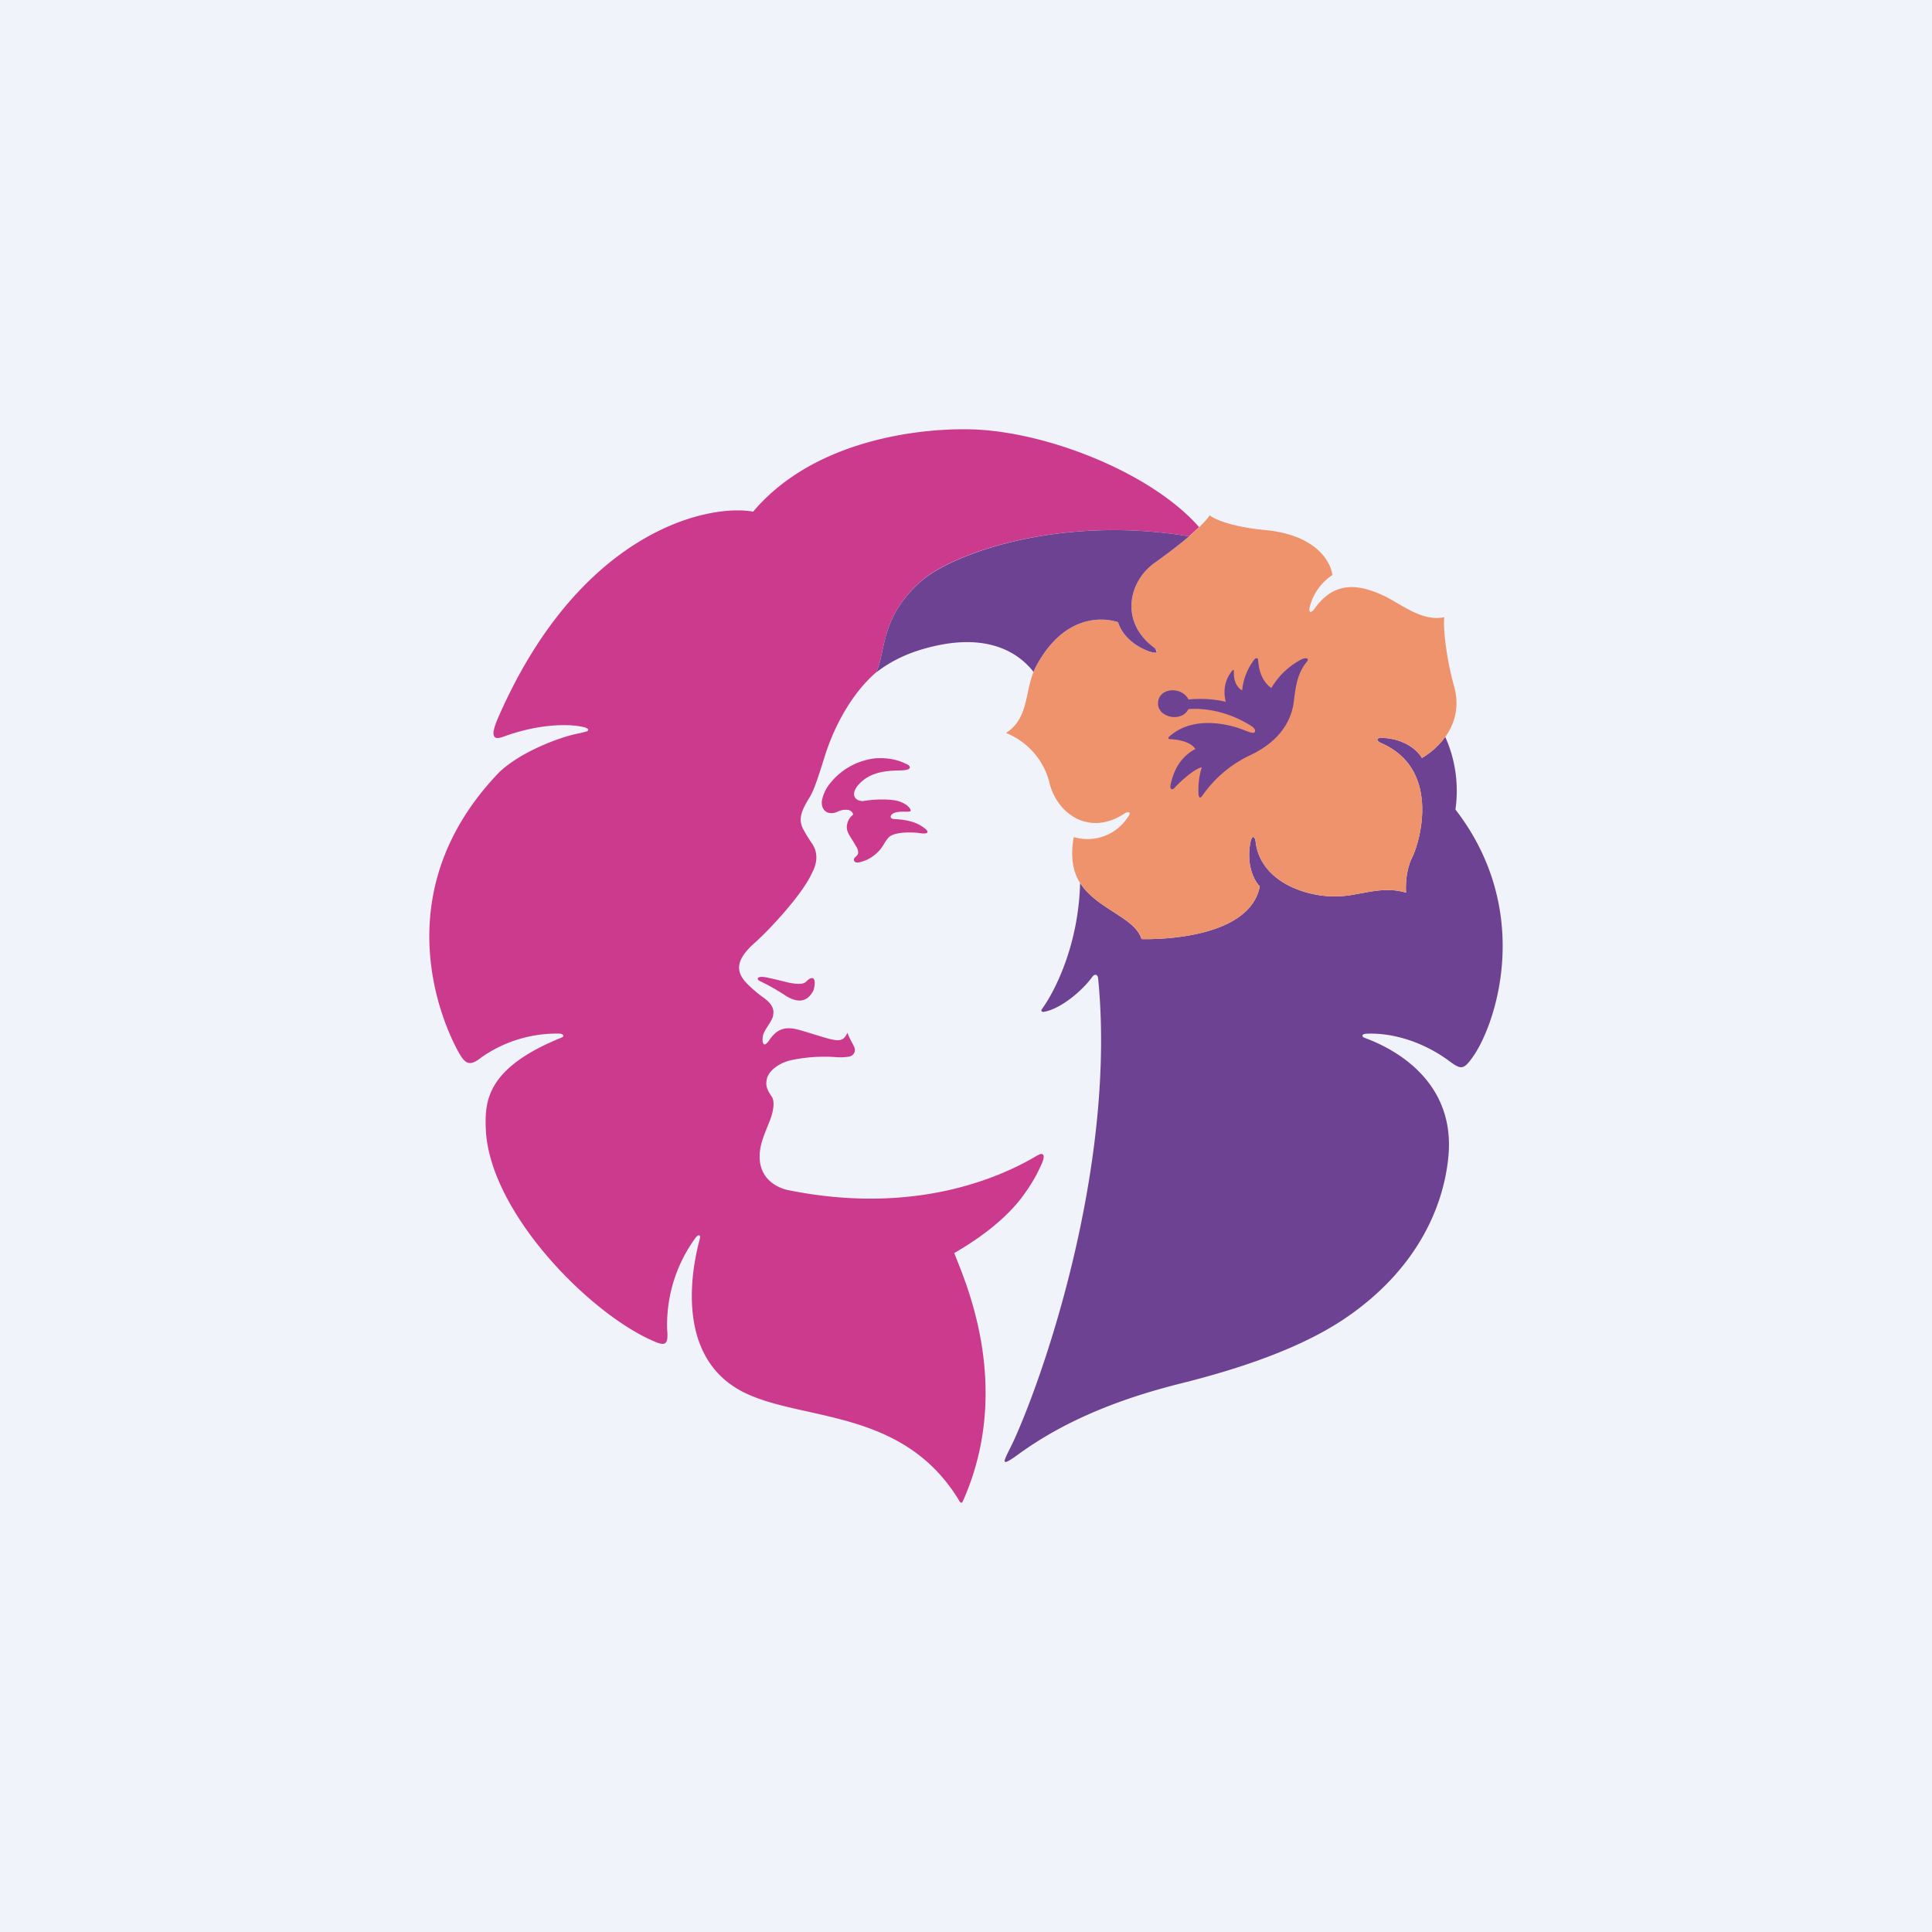 <!-- by TradingView --><svg width="18" height="18" xmlns="http://www.w3.org/2000/svg"><path fill="#F0F3FA" d="M0 0h18v18H0z"/><path d="M13.49 9.877c.117.085.14.1.23-.027.215-.3.575-1.356-.16-2.308a1.23 1.23 0 00-.095-.677.722.722 0 01-.217.197c-.075-.121-.227-.182-.362-.187-.079-.003-.057.03-.018.048.559.243.361.92.29 1.063-.074.147-.058.331-.058.331-.174-.053-.332-.008-.472.015a.965.965 0 01-.607-.074c-.114-.055-.295-.179-.323-.416-.004-.043-.032-.074-.048.007-.028.137-.008.304.087.41-.104.528-1.102.49-1.102.49-.058-.2-.415-.279-.57-.52l-.002-.001c-.015.593-.247 1.026-.356 1.174-.01.013-.004.028.019.025.152-.025.357-.195.45-.325.025-.034.052-.022.055.013.164 1.654-.444 3.537-.771 4.274-.088.199-.183.314.026.162.509-.372 1.092-.556 1.528-.665.852-.213 1.295-.447 1.548-.624.625-.435.885-.998.932-1.483.083-.846-.76-1.096-.787-1.113-.027-.016-.011-.033.022-.035.233-.011.513.067.762.246z" fill="#6D4293"/><path d="M5.211 9.63c.034 0 .052.024.023.036-.7.282-.718.593-.708.85.028.741.894 1.652 1.5 1.95.15.07.206.098.19-.074a1.37 1.37 0 01.266-.862c.021-.027.044-.03.04.002-.003.032-.344 1.097.439 1.455.551.253 1.46.147 1.973.99.018.033.027.03.04.003.478-1.084-.004-2.087-.083-2.306.242-.139.47-.313.62-.506.118-.154.164-.259.194-.324.034-.076.023-.115-.04-.079-.385.23-1.181.553-2.317.324 0 0-.312-.048-.266-.377.013-.092.058-.187.093-.278.013-.033.055-.157.015-.217s-.065-.102-.041-.18c.017-.054.093-.127.214-.158A1.5 1.5 0 017.8 9.85a.523.523 0 00.107-.005c.04-.005.068-.042.054-.084-.01-.03-.032-.053-.066-.139-.024.054-.053.078-.12.067-.067-.01-.203-.058-.328-.093-.124-.035-.204-.015-.276.09-.071.104-.07-.001-.063-.035.01-.055.086-.136.094-.186.007-.04.016-.094-.088-.17a1.174 1.174 0 01-.155-.132c-.1-.104-.117-.212.074-.38.136-.121.437-.444.528-.641.015-.03.088-.154.008-.278a1.413 1.413 0 01-.089-.145c-.044-.09-.012-.168.06-.286.036-.058.063-.127.14-.374.09-.294.26-.603.482-.794.093-.187.033-.499.407-.84.295-.27 1.307-.628 2.509-.428l.094-.086c-.446-.507-1.41-.885-2.102-.91-.472-.017-1.48.086-2.053.766-.42-.076-1.616.178-2.376 1.92-.073.168-.052.215.051.176.321-.118.607-.123.748-.088.062.015.036.039.024.04-.012.003-.034.01-.082.02-.15.028-.53.165-.734.363-1.122 1.17-.462 2.442-.39 2.578.072.138.113.166.225.077a1.22 1.22 0 01.728-.223z" fill="#CC3A8D"/><path d="M7.576 9.233c-.033.06-.1.14-.254.045a2.06 2.06 0 00-.239-.136c-.015-.008-.027-.015-.022-.029.004-.01.031-.016.072-.008.082.015.208.05.235.054.027.003.109.021.142-.013.03-.03.058-.046.074-.022.015.024.001.092-.008.109z" fill="#CC3A8D"/><path d="M13.456 5.75c-.012.1.018.383.092.646.078.277-.06.522-.3.666-.075-.121-.227-.182-.362-.187-.078-.003-.057.03-.018.048.559.243.362.92.29 1.063-.074.147-.058.331-.058.331-.174-.053-.331-.008-.472.015a.965.965 0 01-.606-.074c-.115-.055-.296-.179-.323-.416-.005-.043-.032-.074-.049.007-.028.137-.008.304.087.41-.104.528-1.101.49-1.101.49-.067-.228-.52-.298-.623-.63-.048-.157-.008-.32-.008-.32a.447.447 0 00.496-.176c.05-.063.01-.066-.025-.043-.33.217-.638 0-.703-.306a.678.678 0 00-.4-.445c.229-.15.165-.41.284-.628.314-.577.76-.404.76-.404.043.137.175.236.304.276.075.024.063-.015.029-.04-.317-.238-.239-.615.01-.792.436-.307.51-.44.51-.44.08.062.292.117.515.137.5.047.618.317.628.42a.5.5 0 00-.207.285c-.023.078.015.066.04.03.194-.276.434-.224.658-.117.142.068.348.24.552.194z" fill="#EE936C"/><path d="M10.417 5.797c.043.137.174.235.303.276.037.011.053.008.056 0l-.01-.025a.084.084 0 00-.016-.016c-.317-.237-.239-.614.01-.79.14-.1.243-.18.318-.245-1.202-.2-2.214.16-2.51.43-.373.34-.313.651-.406.839.155-.12.326-.196.537-.245.533-.124.805.078.93.239a.611.611 0 01.028-.06c.314-.576.76-.403.76-.403zM11.168 7.406c.003.026.014.034.032.01a1.13 1.13 0 01.433-.373c.258-.117.379-.29.414-.463.02-.103.017-.278.125-.41.035-.042-.01-.043-.044-.028a.7.7 0 00-.283.268c-.097-.067-.118-.186-.123-.257 0-.021-.018-.032-.039-.004a.555.555 0 00-.11.283s-.083-.035-.077-.176c.001-.024-.011-.012-.018-.004-.104.127-.061.268-.058.287 0 0-.145-.042-.347-.022-.064-.127-.282-.111-.284.036-.002.133.22.18.283.054 0 0 .283-.037.586.157.03.02.043.04.031.058-.008.014-.049 0-.1-.02-.056-.024-.44-.165-.694.059-.013.011-.012.025.003.025.058.003.19.017.239.092-.072.04-.185.119-.23.33-.012.055.02.054.04.028.024-.03.181-.178.25-.187 0 0-.04.108-.03.257z" fill="#6D4293"/><path d="M8.577 7.691c-.1-.06-.233-.057-.259-.062-.026-.005-.03-.033.008-.053.054-.026.154-.004.158-.021.003-.016-.02-.055-.096-.085-.076-.03-.245-.024-.331-.009-.086.016-.161-.064-.026-.182.134-.118.326-.094.4-.104.073-.01.042-.044.022-.053-.02-.008-.12-.069-.296-.057a.626.626 0 00-.419.228.361.361 0 00-.081.17c-.008.096.065.135.143.101a.177.177 0 01.096-.019c.038.004.061.038.047.05a.138.138 0 00-.051.089c-.013.058.026.104.061.162.017.03.033.051.039.073.008.032.002.045-.023.066-.028.023-.012.064.045.047a.341.341 0 00.15-.08c.07-.062.068-.1.117-.151.049-.05.202-.05.28-.04.093.015.115-.009.016-.07z" fill="#CC3A8D"/></svg>